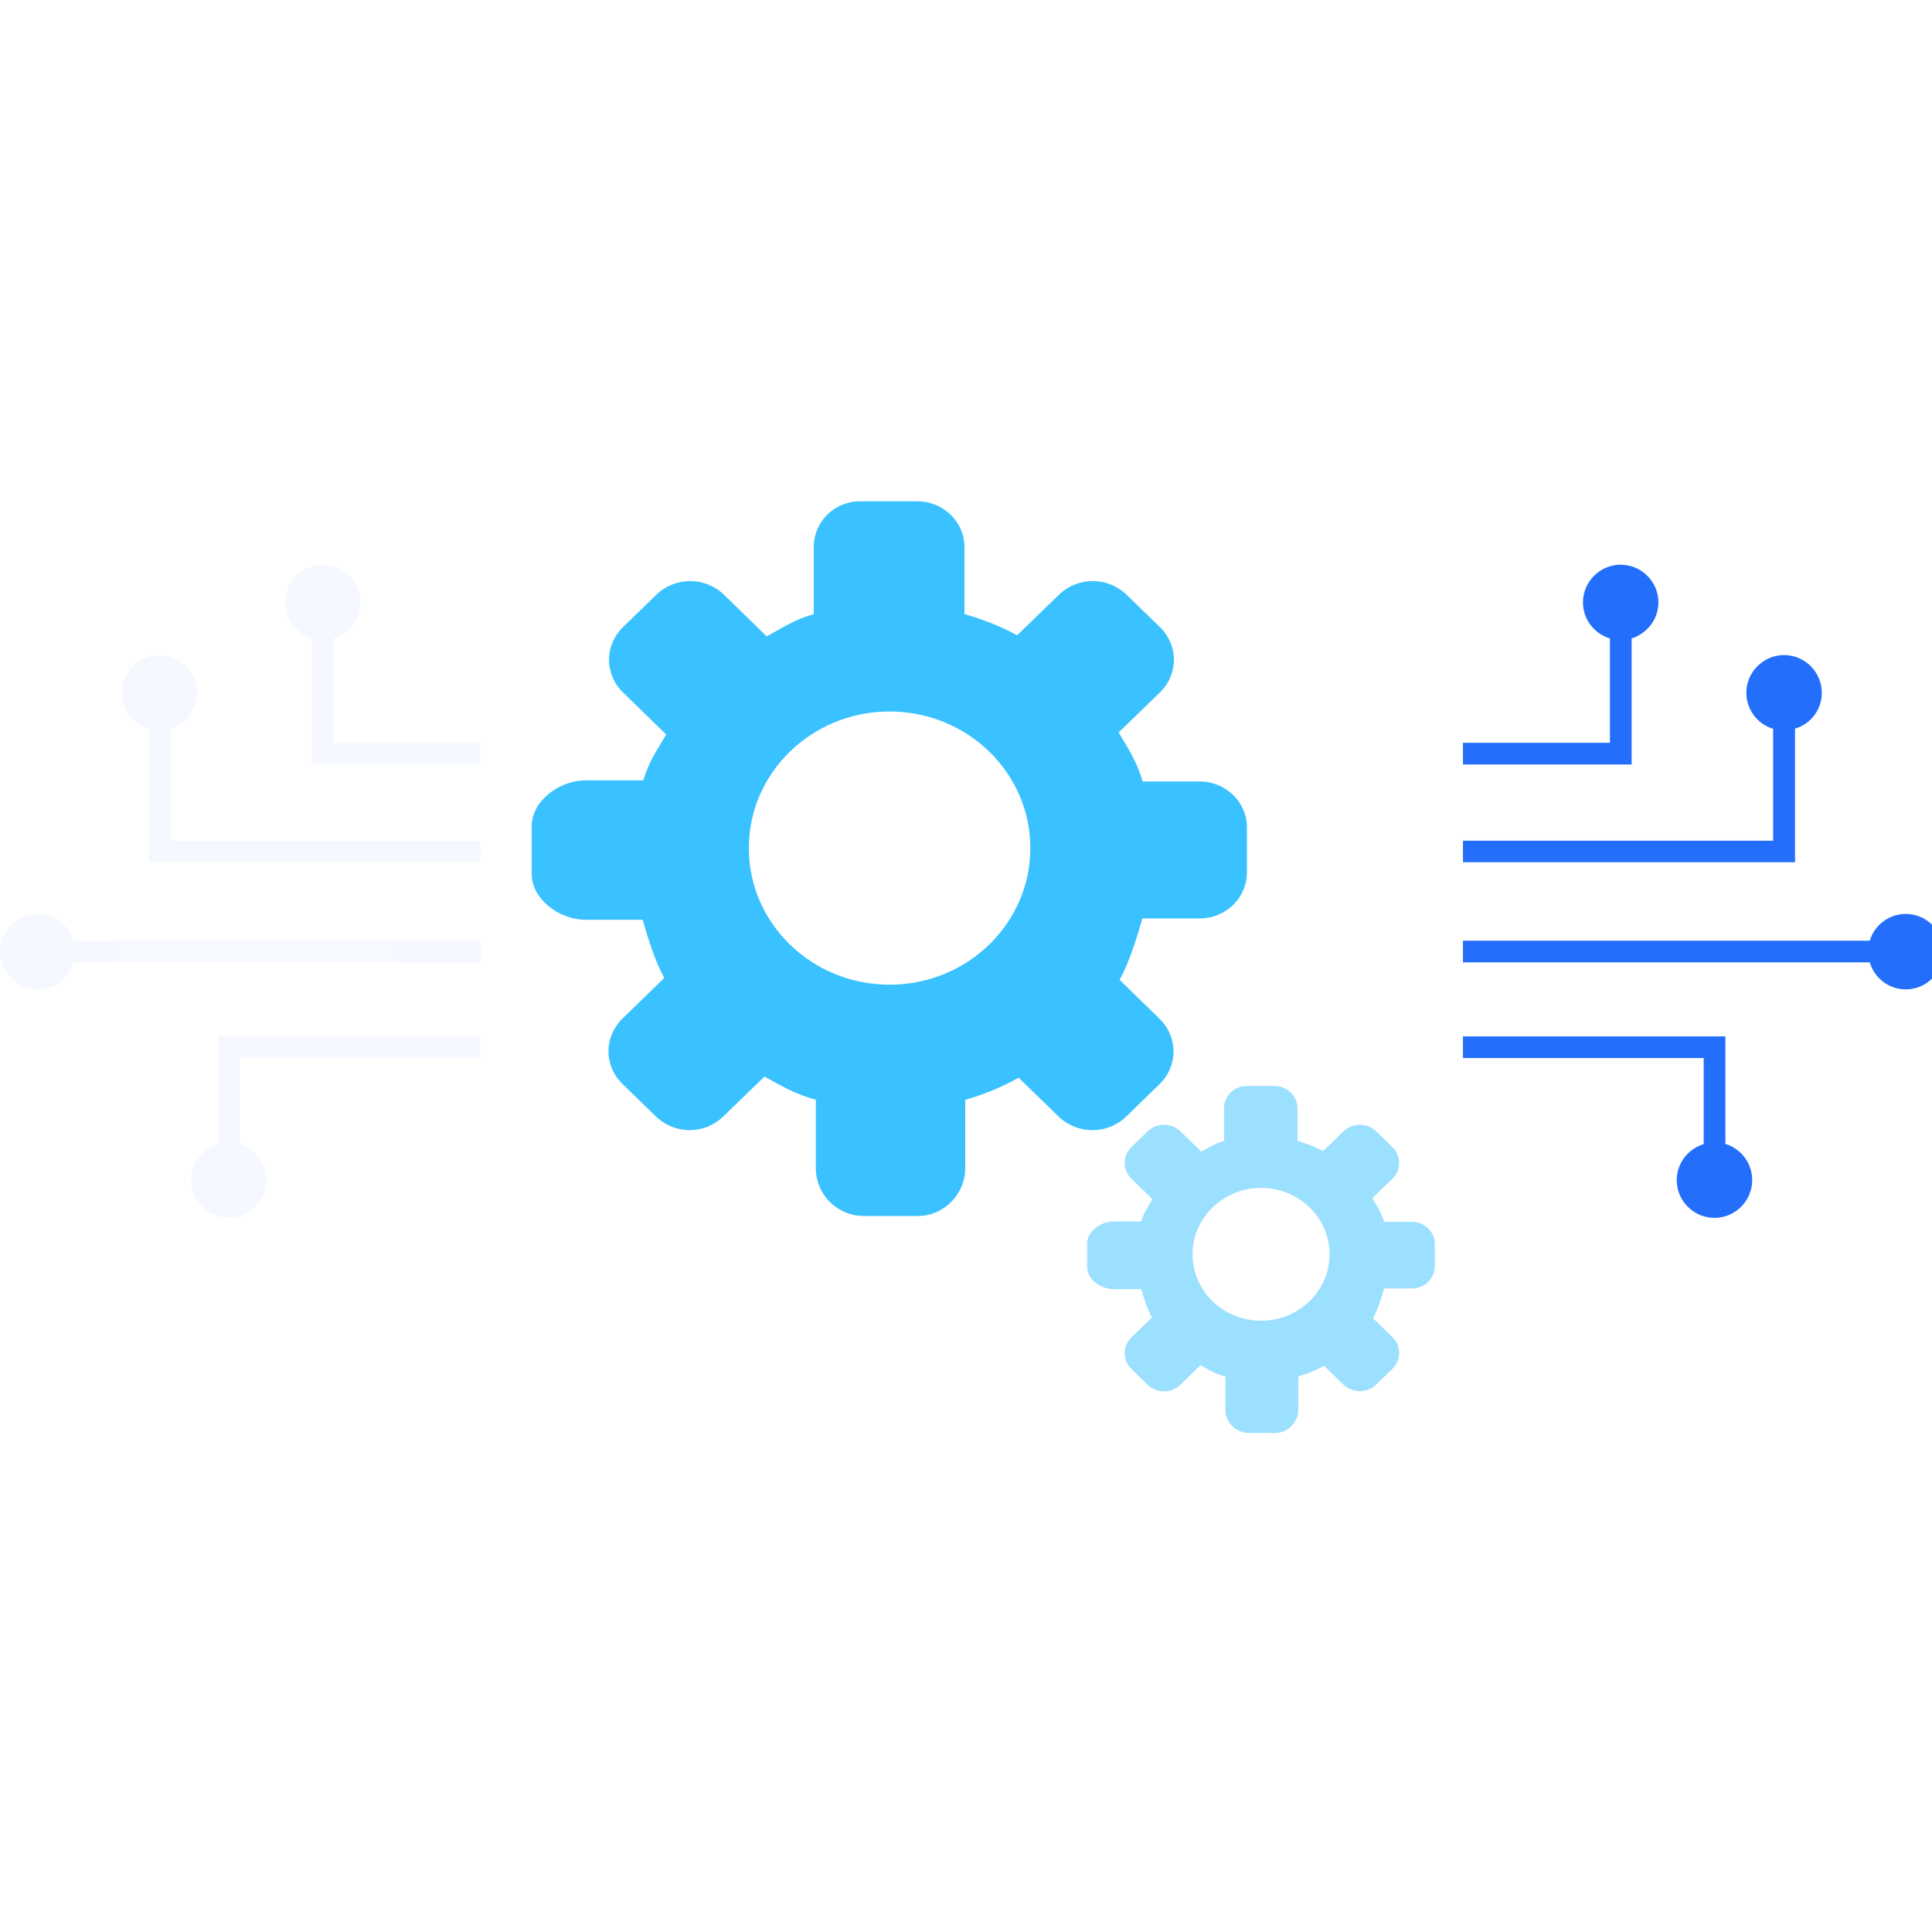 <svg height="1024" node-id="1" sillyvg="true" template-height="1024" template-width="1024" version="1.1" viewBox="0 0 1024 1024" width="1024" xmlns="http://www.w3.org/2000/svg" xmlns:xlink="http://www.w3.org/1999/xlink">
    <defs node-id="48">
        <linearGradient gradientUnits="objectBoundingBox" id="SVGID_1_" node-id="6" spreadMethod="pad" x1="775.357" x2="878.961" y1="352.187" y2="352.187">
            <stop offset="0" stop-color="#236ffb"></stop>
            <stop offset="1" stop-color="#236ffb" stop-opacity="0"></stop>
        </linearGradient>
        <linearGradient gradientUnits="objectBoundingBox" id="SVGID_2_" node-id="10" spreadMethod="pad" x1="775.357" x2="965.593" y1="402.091" y2="402.091">
            <stop offset="0" stop-color="#236ffb"></stop>
            <stop offset="1" stop-color="#236ffb" stop-opacity="0"></stop>
        </linearGradient>
        <linearGradient gradientUnits="objectBoundingBox" id="SVGID_3_" node-id="14" spreadMethod="pad" x1="775.357" x2="1030.075" y1="504.425" y2="504.425">
            <stop offset="0" stop-color="#236ffb"></stop>
            <stop offset="1" stop-color="#236ffb" stop-opacity="0"></stop>
        </linearGradient>
        <linearGradient gradientUnits="objectBoundingBox" id="SVGID_4_" node-id="18" spreadMethod="pad" x1="775.357" x2="928.728" y1="597.343" y2="597.343">
            <stop offset="0" stop-color="#236ffb"></stop>
            <stop offset="1" stop-color="#236ffb" stop-opacity="0"></stop>
        </linearGradient>
        <linearGradient gradientUnits="objectBoundingBox" id="SVGID_5_" node-id="23" spreadMethod="pad" x1="151.115" x2="254.719" y1="352.187" y2="352.187">
            <stop offset="0" stop-color="#236ffb" stop-opacity="0.042"></stop>
            <stop offset="1" stop-color="#236ffb"></stop>
        </linearGradient>
        <linearGradient gradientUnits="objectBoundingBox" id="SVGID_6_" node-id="27" spreadMethod="pad" x1="64.482" x2="254.719" y1="402.091" y2="402.091">
            <stop offset="0" stop-color="#236ffb" stop-opacity="0.042"></stop>
            <stop offset="1" stop-color="#236ffb"></stop>
        </linearGradient>
        <linearGradient gradientUnits="objectBoundingBox" id="SVGID_7_" node-id="31" spreadMethod="pad" x1="0" x2="254.719" y1="504.425" y2="504.425">
            <stop offset="0" stop-color="#236ffb" stop-opacity="0.042"></stop>
            <stop offset="1" stop-color="#236ffb"></stop>
        </linearGradient>
        <linearGradient gradientUnits="objectBoundingBox" id="SVGID_8_" node-id="35" spreadMethod="pad" x1="101.347" x2="254.719" y1="597.343" y2="597.343">
            <stop offset="0" stop-color="#236ffb" stop-opacity="0.042"></stop>
            <stop offset="1" stop-color="#236ffb"></stop>
        </linearGradient>
        <linearGradient gradientUnits="objectBoundingBox" id="SVGID_9_" node-id="39" spreadMethod="pad" x1="668.368" x2="668.368" y1="583.031" y2="799.859">
            <stop offset="0" stop-color="#39c2ff"></stop>
            <stop offset="1" stop-color="#236ffb" stop-opacity="0"></stop>
        </linearGradient>
        <linearGradient gradientUnits="objectBoundingBox" id="SVGID_10_" node-id="43" spreadMethod="pad" x1="355.683" x2="575.903" y1="314.018" y2="577.059">
            <stop offset="0" stop-color="#39c2ff"></stop>
            <stop offset="1" stop-color="#236ffb"></stop>
        </linearGradient>
    </defs>
    <g node-id="142">
        <path d="M 879.00 319.30 C 879.00 308.30 870.00 299.30 859.00 299.30 C 848.00 299.30 839.00 308.30 839.00 319.30 C 839.00 328.30 845.00 335.90 853.30 338.40 L 853.30 393.70 L 775.40 393.70 L 775.40 405.20 L 864.80 405.20 L 864.80 338.40 C 872.90 335.80 879.00 328.30 879.00 319.30 Z" fill="url(#SVGID_1_)" fill-rule="nonzero" group-id="1" node-id="115" stroke="none" target-height="105.9" target-width="103.6" target-x="775.4" target-y="299.3"></path>
        <path d="M 965.60 367.20 C 965.60 356.20 956.60 347.20 945.60 347.20 C 934.60 347.20 925.60 356.20 925.60 367.20 C 925.60 376.20 931.60 383.80 939.80 386.30 L 939.80 445.60 L 775.40 445.60 L 775.40 457.00 L 951.40 457.00 L 951.40 386.20 C 959.60 383.80 965.60 376.20 965.60 367.20 Z" fill="url(#SVGID_2_)" fill-rule="nonzero" group-id="1" node-id="117" stroke="none" target-height="109.8" target-width="190.2" target-x="775.4" target-y="347.2"></path>
        <path d="M 1010.10 484.40 C 1001.10 484.40 993.50 490.40 991.00 498.60 L 775.40 498.60 L 775.40 510.10 L 991.00 510.10 C 993.50 518.30 1001.00 524.40 1010.10 524.40 C 1021.10 524.40 1030.10 515.40 1030.10 504.40 C 1030.10 493.40 1021.10 484.40 1010.10 484.40 Z" fill="url(#SVGID_3_)" fill-rule="nonzero" group-id="1" node-id="119" stroke="none" target-height="40" target-width="254.7" target-x="775.4" target-y="484.4"></path>
        <path d="M 914.50 606.30 L 914.50 549.30 L 775.40 549.30 L 775.40 560.80 L 903.00 560.80 L 903.00 606.40 C 894.80 608.90 888.70 616.40 888.70 625.50 C 888.70 636.50 897.70 645.50 908.70 645.50 C 919.70 645.50 928.70 636.50 928.70 625.50 C 928.70 616.40 922.70 608.80 914.50 606.30 Z" fill="url(#SVGID_4_)" fill-rule="nonzero" group-id="1" node-id="121" stroke="none" target-height="96.2" target-width="153.3" target-x="775.4" target-y="549.3"></path>
    </g>
    <g node-id="143">
        <path d="M 151.10 319.30 C 151.10 308.30 160.10 299.30 171.10 299.30 C 182.10 299.30 191.10 308.30 191.10 319.30 C 191.10 328.30 185.10 335.90 176.80 338.40 L 176.80 393.70 L 254.70 393.70 L 254.70 405.20 L 165.30 405.20 L 165.30 338.40 C 157.10 335.80 151.10 328.30 151.10 319.30 Z" fill="url(#SVGID_5_)" fill-rule="nonzero" group-id="2" node-id="126" stroke="none" target-height="105.9" target-width="103.6" target-x="151.1" target-y="299.3"></path>
        <path d="M 64.50 367.20 C 64.50 356.20 73.50 347.20 84.50 347.20 C 95.50 347.20 104.50 356.20 104.50 367.20 C 104.50 376.20 98.50 383.80 90.30 386.30 L 90.30 445.60 L 254.80 445.60 L 254.80 457.00 L 78.80 457.00 L 78.80 386.20 C 70.50 383.80 64.50 376.20 64.50 367.20 Z" fill="url(#SVGID_6_)" fill-rule="nonzero" group-id="2" node-id="128" stroke="none" target-height="109.8" target-width="190.3" target-x="64.5" target-y="347.2"></path>
        <path d="M 20.00 484.40 C 29.00 484.40 36.60 490.40 39.10 498.60 L 254.80 498.60 L 254.80 510.10 L 39.00 510.10 C 36.50 518.30 29.00 524.40 19.90 524.40 C 8.90 524.40 -0.10 515.40 -0.10 504.40 C 0.00 493.40 9.00 484.40 20.00 484.40 Z" fill="url(#SVGID_7_)" fill-rule="nonzero" group-id="2" node-id="130" stroke="none" target-height="40" target-width="254.9" target-x="-0.1" target-y="484.4"></path>
        <path d="M 115.60 606.30 L 115.60 549.30 L 254.70 549.30 L 254.70 560.80 L 127.10 560.80 L 127.10 606.40 C 135.30 608.90 141.40 616.40 141.40 625.50 C 141.40 636.50 132.40 645.50 121.40 645.50 C 110.40 645.50 101.40 636.50 101.40 625.50 C 101.30 616.40 107.40 608.80 115.60 606.30 Z" fill="url(#SVGID_8_)" fill-rule="nonzero" group-id="2" node-id="132" stroke="none" target-height="96.2" target-width="153.4" target-x="101.3" target-y="549.3"></path>
    </g>
    <g node-id="144">
        <path d="M 748.30 682.90 L 733.60 682.90 C 732.20 687.80 730.20 694.40 727.70 698.70 L 738.00 708.70 C 740.30 710.90 741.60 713.90 741.60 717.10 C 741.60 720.30 740.30 723.30 738.00 725.50 L 729.40 733.90 C 724.60 738.50 716.90 738.50 712.10 733.90 L 701.80 723.90 C 697.50 726.30 692.80 728.20 688.10 729.60 L 688.10 747.30 C 688.10 753.80 682.60 759.50 675.90 759.50 L 661.70 759.50 C 655.00 759.40 649.60 754.00 649.50 747.30 L 649.50 729.60 C 644.30 728.20 640.90 726.20 636.30 723.60 L 625.60 734.00 C 620.80 738.60 613.10 738.60 608.30 734.00 L 599.70 725.60 C 597.40 723.40 596.10 720.40 596.10 717.20 C 596.10 714.00 597.40 711.00 599.70 708.80 L 610.50 698.30 C 608.10 694.10 606.30 688.00 604.90 683.30 L 590.10 683.30 C 583.40 683.30 576.20 678.00 576.20 671.50 L 576.20 659.20 C 576.20 652.70 583.40 647.40 590.10 647.40 L 604.90 647.40 C 606.30 642.50 608.30 639.90 610.80 635.60 L 599.70 624.80 C 597.40 622.60 596.10 619.60 596.10 616.40 C 596.10 613.20 597.40 610.20 599.70 608.00 L 608.30 599.60 C 613.10 595.00 620.80 595.00 625.60 599.60 L 636.70 610.40 C 641.20 608.00 643.80 606.10 648.80 604.70 L 648.80 587.40 C 648.80 580.90 654.00 575.60 660.80 575.60 L 675.50 575.60 C 682.20 575.60 687.70 580.90 687.70 587.40 L 687.70 604.70 C 692.50 606.10 696.90 607.80 701.30 610.10 L 712.10 599.60 C 716.90 595.00 724.60 595.00 729.40 599.60 L 738.00 608.00 C 740.30 610.20 741.60 613.20 741.60 616.40 C 741.60 619.60 740.30 622.60 738.00 624.80 L 727.40 635.00 C 730.00 639.50 732.10 642.60 733.60 647.60 L 748.30 647.60 C 755.00 647.60 760.50 652.90 760.50 659.40 L 760.50 671.00 C 760.50 677.60 755.10 682.90 748.30 682.90 L 748.30 682.90 Z M 668.40 629.60 C 648.40 629.60 632.10 645.40 632.10 664.80 C 632.10 684.30 648.30 700.00 668.40 700.00 C 688.40 700.00 704.70 684.20 704.70 664.80 C 704.70 645.40 688.40 629.60 668.40 629.60 L 668.40 629.60 Z M 668.40 629.60" fill="url(#SVGID_9_)" fill-opacity="0.5" fill-rule="nonzero" group-id="3" node-id="137" stroke="none" target-height="183.9" target-width="184.3" target-x="576.2" target-y="575.6"></path>
    </g>
    <path d="M 635.80 486.80 L 605.50 486.80 C 602.60 496.80 598.50 510.40 593.40 519.30 L 614.60 540.00 C 619.30 544.50 622.00 550.80 622.00 557.30 C 622.00 563.80 619.30 570.10 614.60 574.60 L 596.80 591.90 C 586.90 601.40 571.20 601.40 561.20 591.90 L 539.90 571.20 C 531.00 576.20 521.50 580.10 511.60 582.90 L 511.60 619.30 C 511.60 632.70 500.40 644.50 486.60 644.50 L 457.40 644.50 C 443.60 644.30 432.50 633.10 432.40 619.30 L 432.40 582.90 C 421.70 580.00 414.60 575.80 405.20 570.60 L 383.30 591.80 C 373.40 601.40 357.70 601.40 347.70 591.80 L 329.90 574.50 C 325.20 570.00 322.50 563.70 322.50 557.20 C 322.50 550.70 325.20 544.40 329.90 539.90 L 352.10 518.30 C 347.20 509.70 343.40 497.10 340.60 487.50 L 310.30 487.50 C 296.50 487.50 281.80 476.60 281.80 463.20 L 281.80 437.90 C 281.80 424.50 296.50 413.60 310.30 413.60 L 341.00 413.60 C 343.90 403.60 347.90 398.20 353.10 389.30 L 330.20 367.00 C 325.50 362.50 322.80 356.20 322.80 349.70 C 322.80 343.20 325.50 336.90 330.20 332.40 L 348.00 315.10 C 357.90 305.60 373.60 305.60 383.60 315.10 L 406.40 337.30 C 415.60 332.30 421.00 328.40 431.30 325.50 L 431.30 290.00 C 431.30 276.60 442.10 265.70 455.90 265.70 L 486.20 265.70 C 500.00 265.70 511.20 276.60 511.20 290.00 L 511.20 325.50 C 521.10 328.30 530.20 331.90 539.10 336.70 L 561.40 315.10 C 571.30 305.60 587.00 305.60 597.00 315.10 L 614.80 332.40 C 619.50 336.90 622.20 343.20 622.20 349.70 C 622.20 356.20 619.50 362.50 614.80 367.00 L 592.90 388.20 C 598.30 397.40 602.60 403.70 605.60 414.20 L 635.90 414.20 C 649.70 414.20 660.90 425.10 660.90 438.50 L 660.90 462.40 C 660.90 475.90 649.70 486.80 635.80 486.80 L 635.80 486.80 Z M 471.50 377.10 C 430.30 377.10 396.90 409.50 396.90 449.50 C 396.90 489.50 430.30 521.90 471.50 521.90 C 512.70 521.90 546.10 489.50 546.10 449.50 C 546.10 409.50 512.70 377.10 471.50 377.10 L 471.50 377.10 Z M 471.50 377.10" fill="url(#SVGID_10_)" fill-rule="nonzero" node-id="140" stroke="none" target-height="378.8" target-width="379.1" target-x="281.8" target-y="265.7"></path>
</svg>